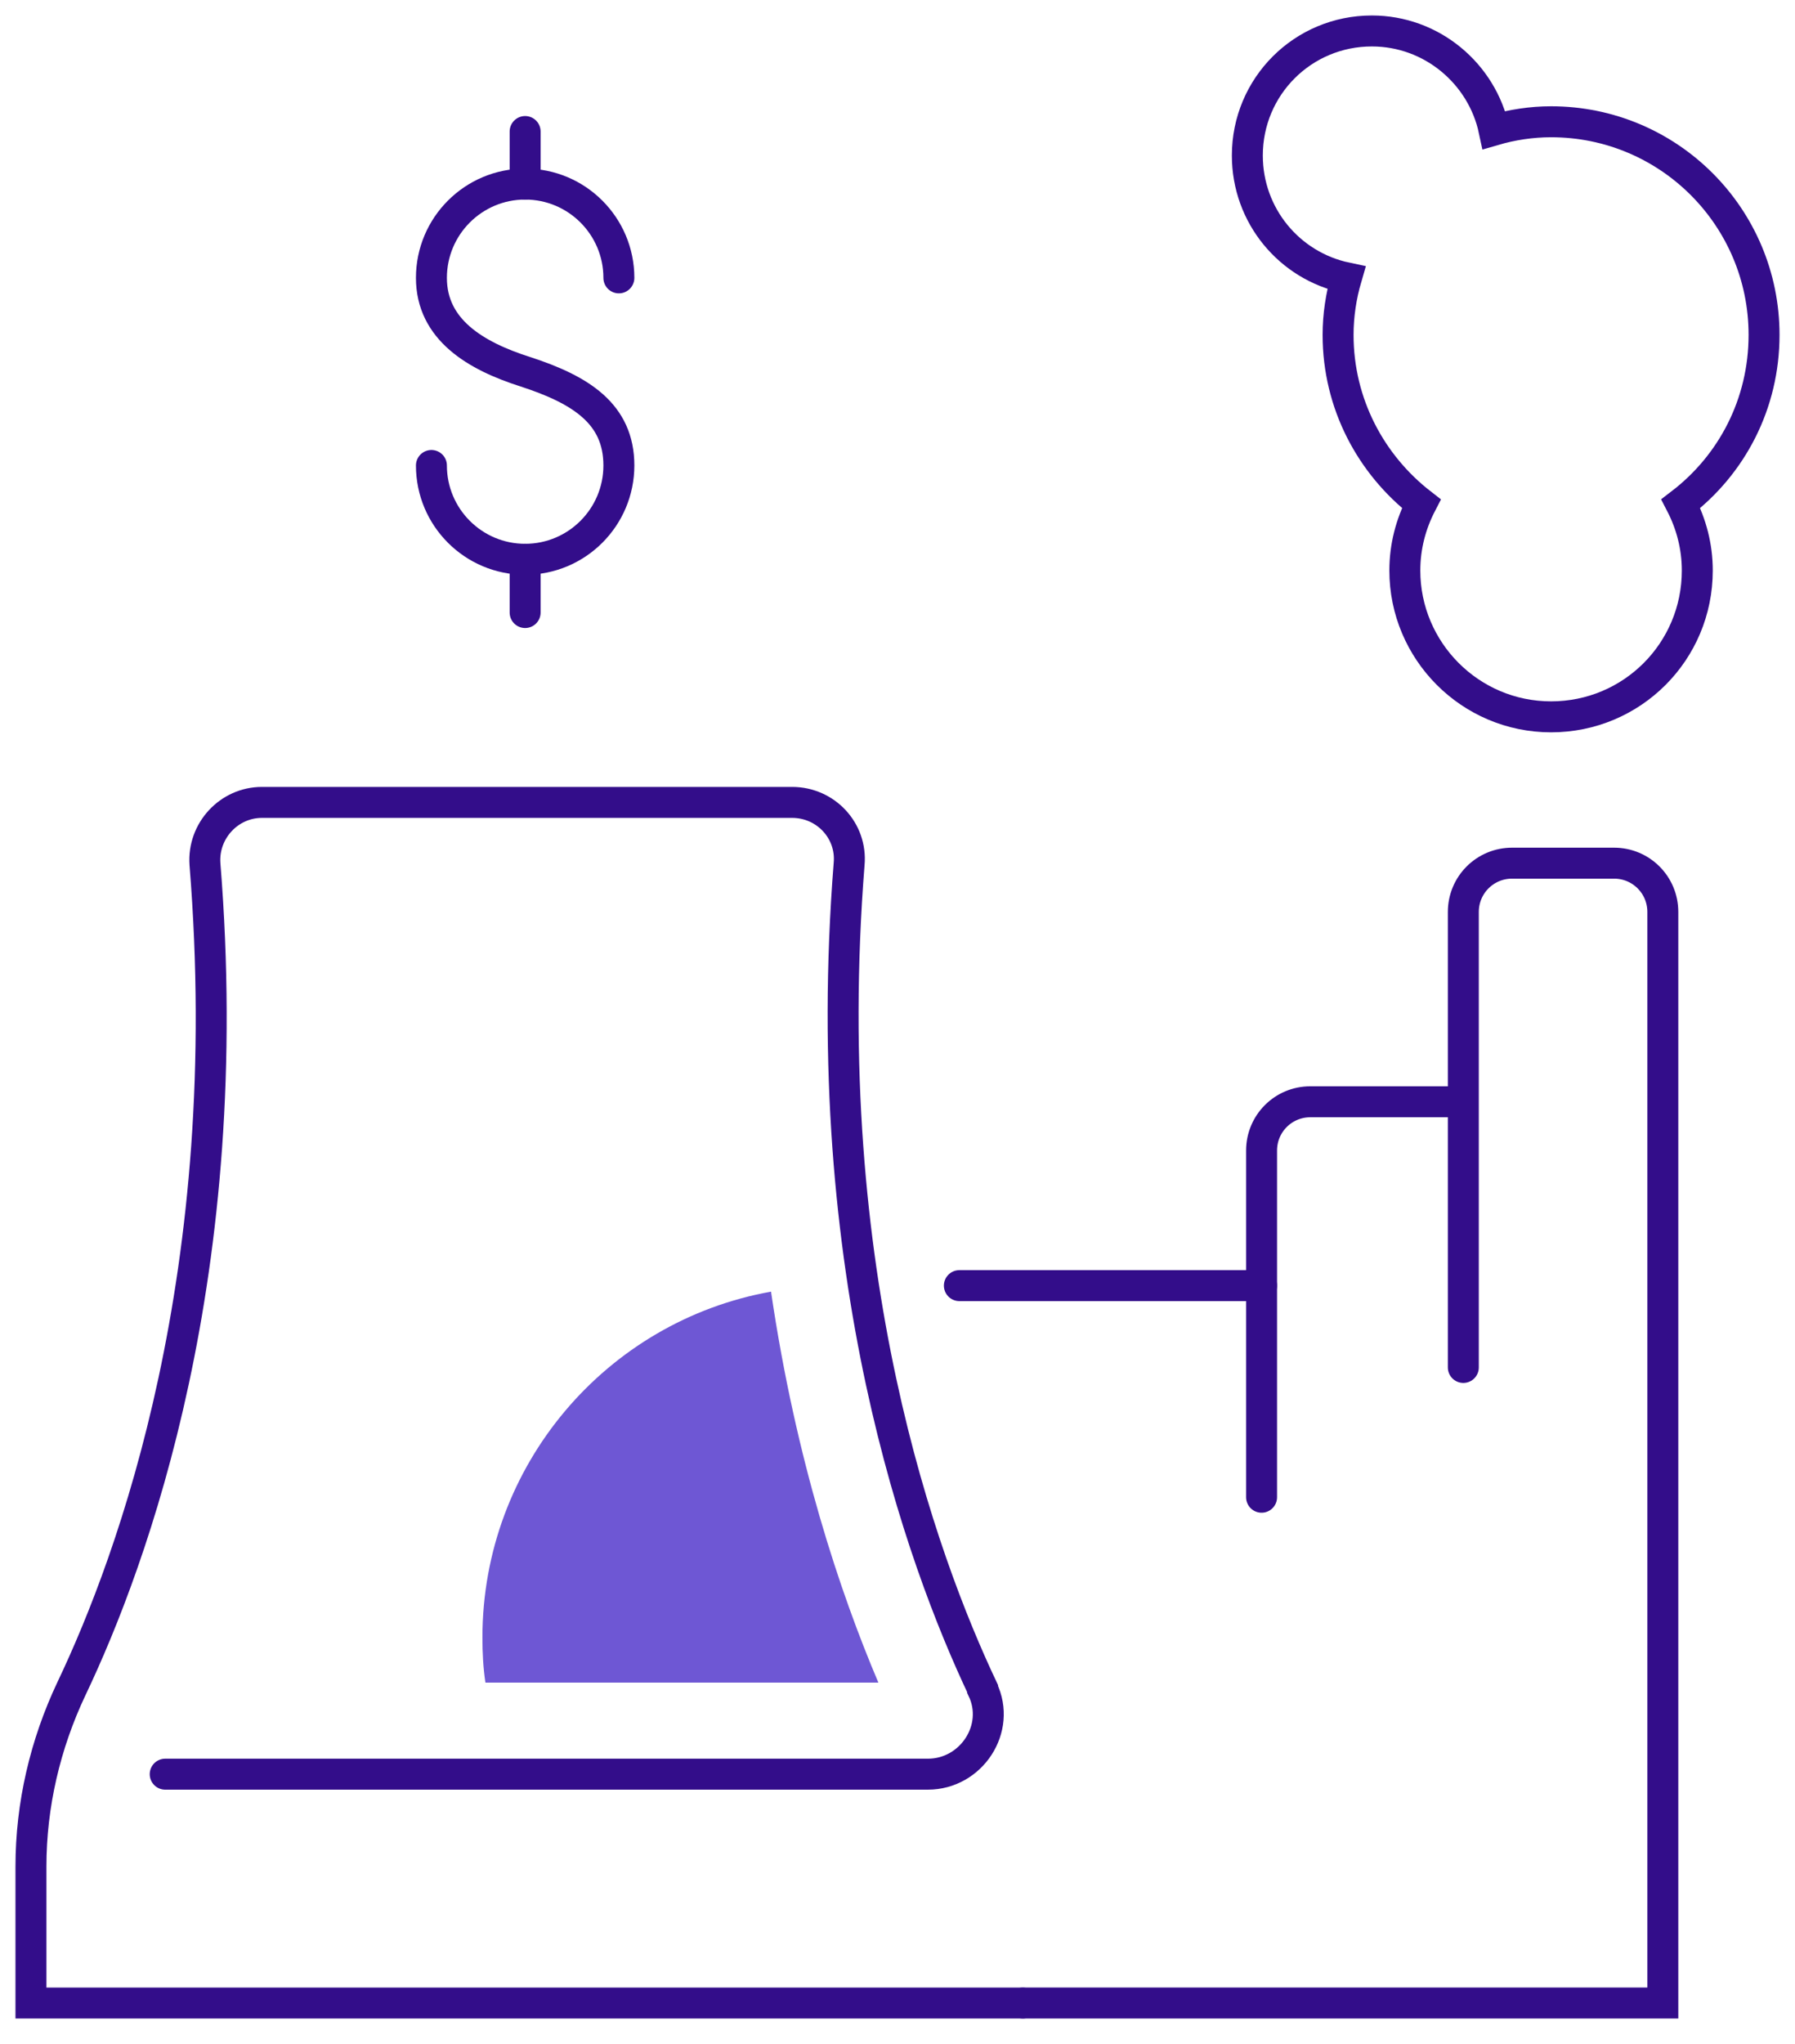 <?xml version="1.0" encoding="UTF-8"?>
<svg xmlns="http://www.w3.org/2000/svg" width="58" height="66" viewBox="0 0 58 66" fill="none">
  <g id="Group 914">
    <g id="Group">
      <path id="Vector" d="M33.059 64.681H53.729V29.448C53.729 28.576 53.026 27.873 52.154 27.873H48.858C47.986 27.873 47.283 28.576 47.283 29.448V44.157" stroke="#330D8A" stroke-miterlimit="10" stroke-linecap="round"></path>
      <path id="Vector_2" d="M57 10.814C57 7.01 53.922 3.932 50.118 3.932C49.488 3.932 48.858 4.029 48.276 4.199C47.889 2.381 46.265 1 44.327 1C42.097 1 40.304 2.793 40.304 5.022C40.304 6.961 41.661 8.585 43.503 8.972C43.333 9.554 43.236 10.184 43.236 10.814C43.236 13.043 44.302 15.006 45.926 16.266C45.587 16.92 45.393 17.647 45.393 18.423C45.393 21.016 47.501 23.148 50.118 23.148C52.735 23.148 54.843 21.04 54.843 18.423C54.843 17.647 54.649 16.92 54.31 16.266C55.958 15.006 57 13.043 57 10.814Z" stroke="#330D8A" stroke-miterlimit="10" stroke-linecap="round"></path>
      <path id="Vector_3" d="M5.338 57.291H29.981C31.387 57.291 32.356 55.813 31.75 54.553C31.75 54.553 31.75 54.553 31.75 54.529C29.788 50.385 26.395 41.08 27.437 27.898C27.534 26.832 26.686 25.911 25.595 25.911H8.463C7.397 25.911 6.549 26.832 6.622 27.898C7.688 41.08 4.296 50.361 2.309 54.529C1.46 56.322 1 58.285 1 60.272V64.682H33.035" stroke="#330D8A" stroke-miterlimit="10" stroke-linecap="round"></path>
      <path id="Vector_4" d="M47.258 35.578H42.34C41.467 35.578 40.764 36.281 40.764 37.153V48.348" stroke="#330D8A" stroke-miterlimit="10" stroke-linecap="round"></path>
      <path id="Vector_5" d="M40.764 41.515H30.999" stroke="#330D8A" stroke-miterlimit="10" stroke-linecap="round"></path>
      <path id="Vector_6" d="M24.917 41.709C19.61 42.654 15.588 47.307 15.588 52.88C15.588 53.365 15.612 53.849 15.685 54.334H28.382C27.146 51.426 25.717 47.161 24.917 41.733V41.709Z" fill="#6E57D4"></path>
    </g>
    <g id="Group_2">
      <path id="Vector_7" d="M13.94 15.031C13.94 16.703 15.296 18.06 16.968 18.06C18.64 18.06 19.997 16.703 19.997 15.031C19.997 13.359 18.762 12.584 16.968 12.002C15.369 11.493 13.94 10.645 13.94 8.973C13.94 7.301 15.296 5.944 16.968 5.944C18.64 5.944 19.997 7.301 19.997 8.973" stroke="#330D8A" stroke-linecap="round" stroke-linejoin="round"></path>
      <path id="Vector_8" d="M16.968 4.247V5.944" stroke="#330D8A" stroke-linecap="round" stroke-linejoin="round"></path>
      <path id="Vector_9" d="M16.968 18.06V19.78" stroke="#330D8A" stroke-linecap="round" stroke-linejoin="round"></path>
    </g>
  </g>
</svg>
